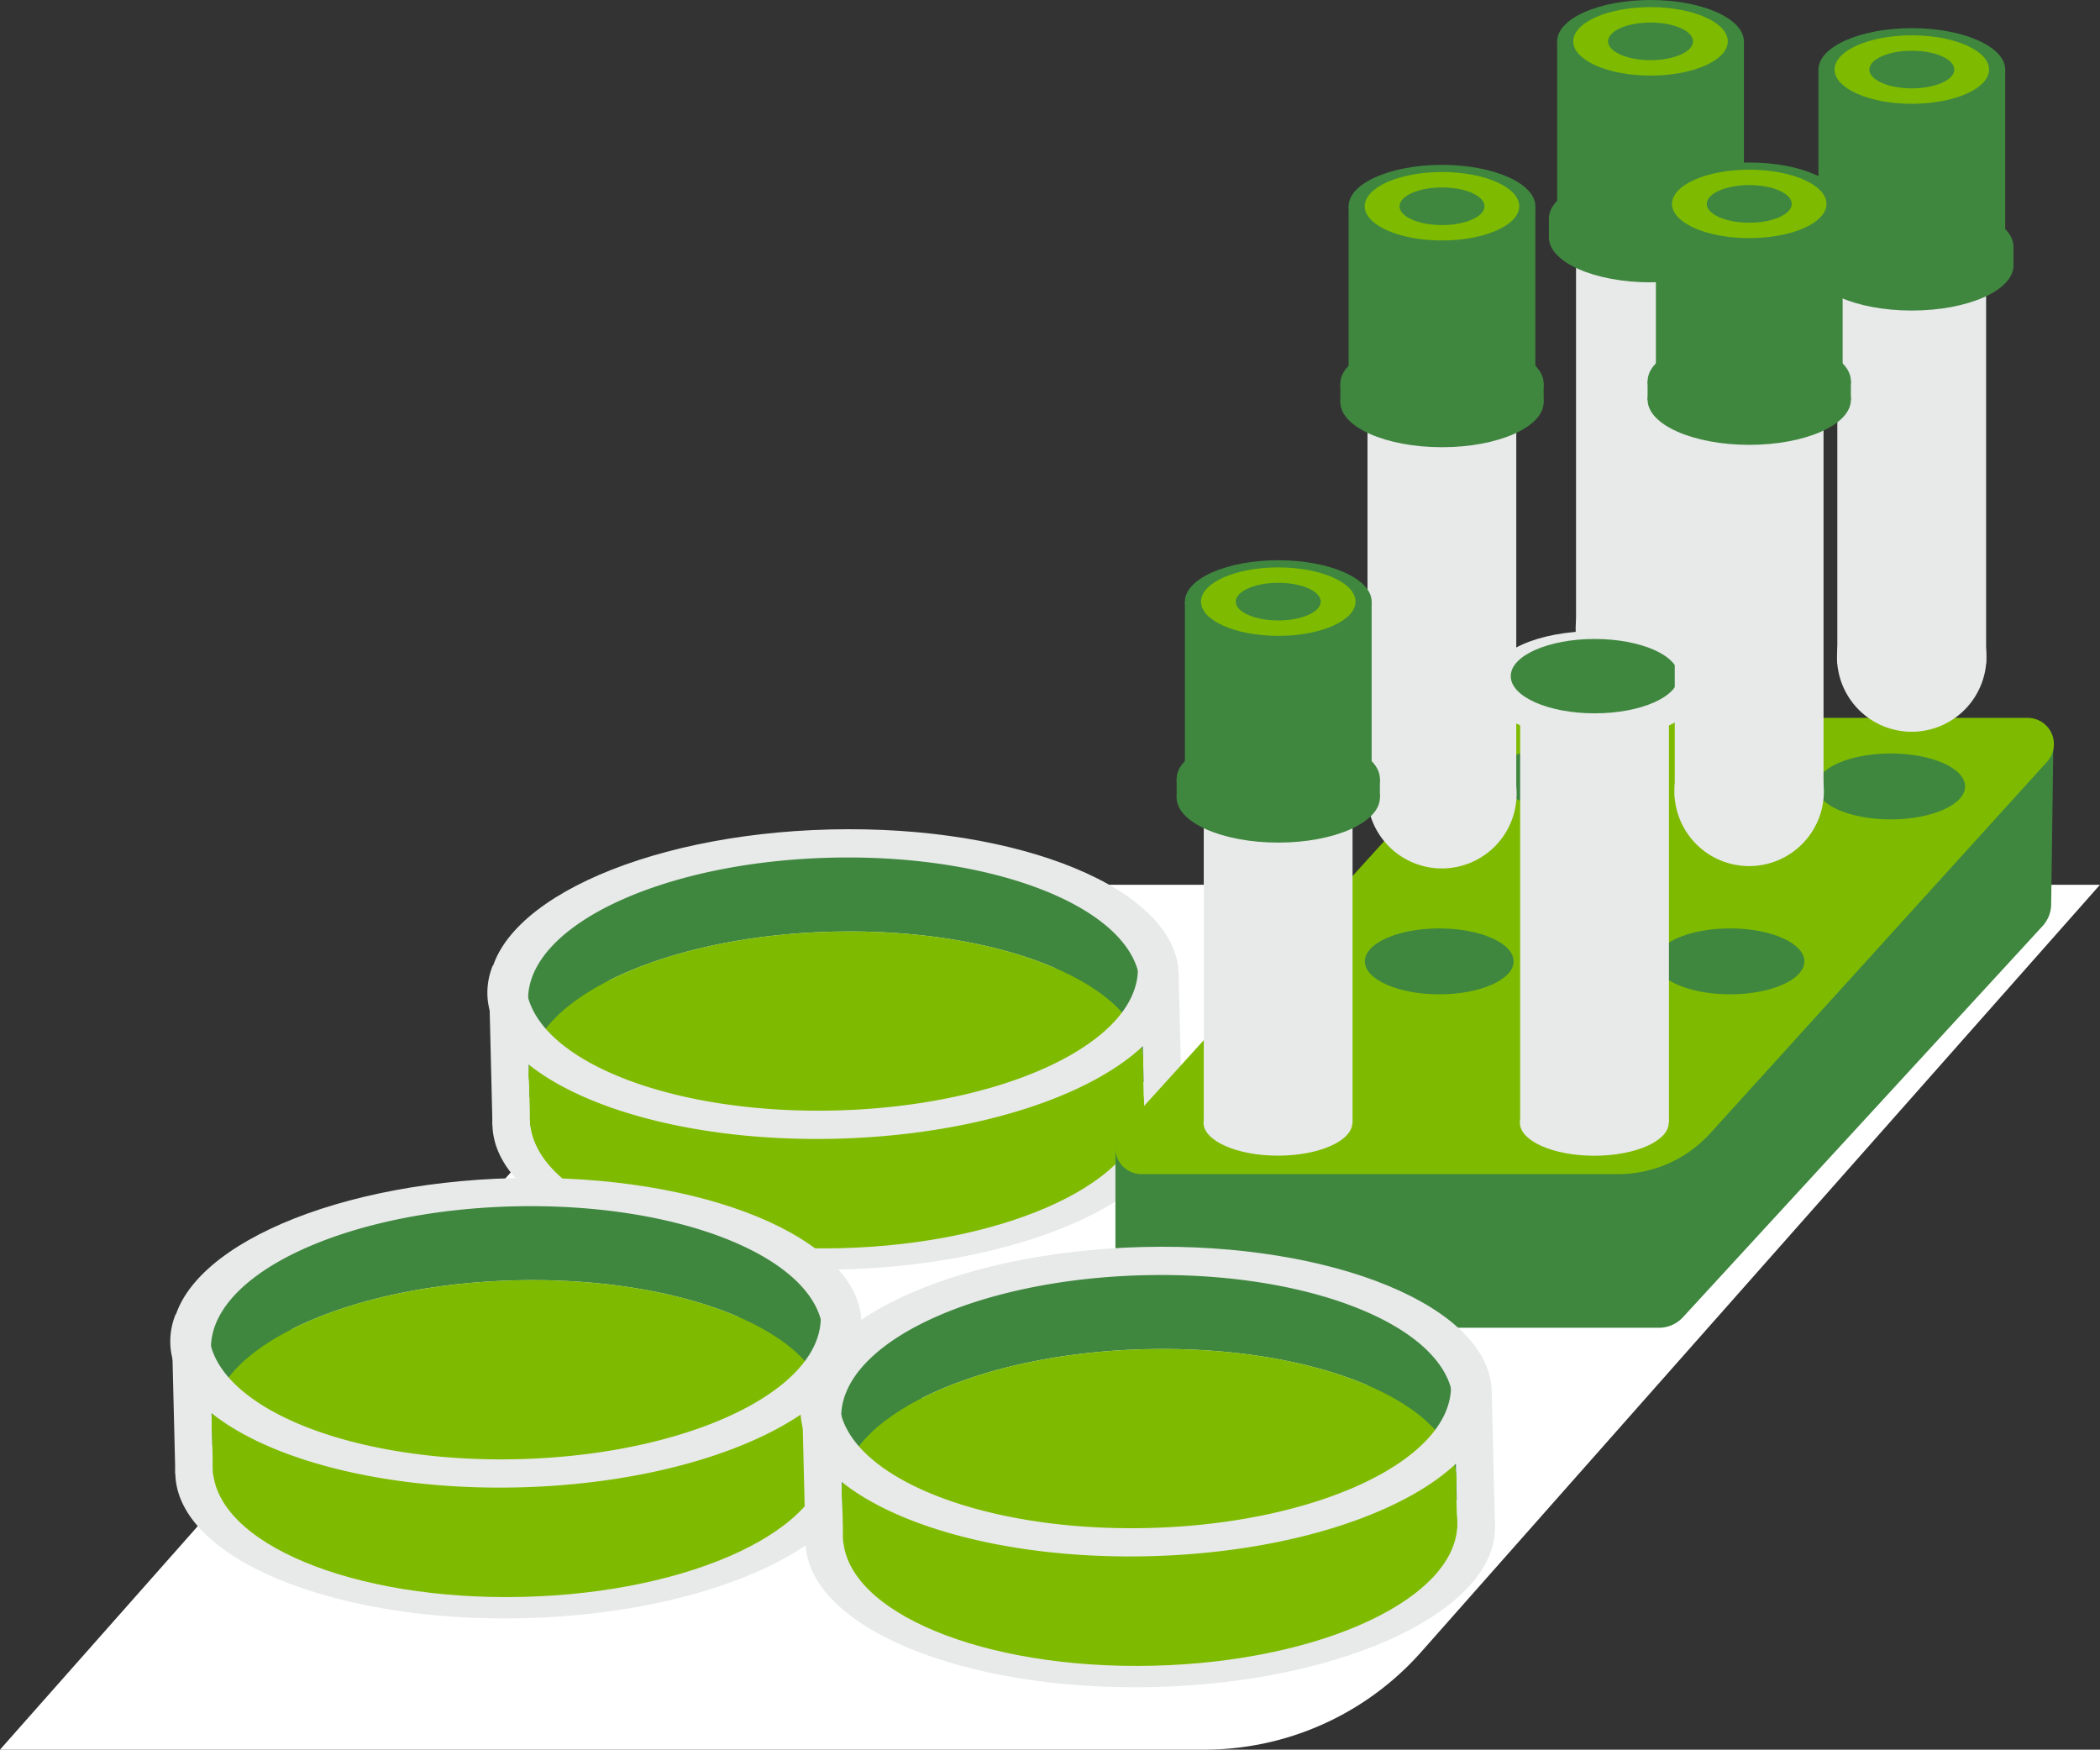 <?xml version="1.0" encoding="UTF-8"?> <svg xmlns="http://www.w3.org/2000/svg" xmlns:xlink="http://www.w3.org/1999/xlink" width="274" height="228.254" viewBox="0 0 274 228.254"><rect x="0" y="0" width="274" height="228.254" fill="#333333" stroke="none"/><defs><clipPath id="clip-path"><rect id="Rectangle_299" data-name="Rectangle 299" width="274" height="228.254" fill="none"></rect></clipPath></defs><g id="Group_125" data-name="Group 125" clip-path="url(#clip-path)"><path id="Path_1355" data-name="Path 1355" d="M157.125,198H0L88.566,97.92a37.8,37.8,0,0,1,28.309-12.75H274L185.435,185.251A37.806,37.806,0,0,1,157.125,198" transform="translate(0 30.252)" fill="#fff"></path><path id="Path_1356" data-name="Path 1356" d="M131.6,116.932l5.883-5.638-.428-17.554L47.1,95.936l.428,17.554Z" transform="translate(16.728 33.296)" fill="#e8e9e9"></path><path id="Path_1357" data-name="Path 1357" d="M47.412,113.832c.268,11.006,20.623,19.436,45.465,18.829s44.761-10.019,44.492-21.024S116.745,92.2,91.9,92.807s-44.761,10.019-44.492,21.024" transform="translate(16.839 32.954)" fill="#e8e9e9"></path><path id="Path_1358" data-name="Path 1358" d="M47.1,100.879c.268,11.006,20.623,19.436,45.465,18.829s44.761-10.019,44.492-21.024S116.429,79.247,91.588,79.854,46.827,89.873,47.1,100.879" transform="translate(16.727 28.353)" fill="#e8e9e9"></path><path id="Path_1359" data-name="Path 1359" d="M130.709,99.288a8.811,8.811,0,0,1-1.342,4.777c-5.029-7.271-20.553-12.289-38.783-11.844s-33.495,6.215-38.165,13.721a8.819,8.819,0,0,1-1.573-4.705c-.239-9.77,17.445-18.128,39.5-18.666s40.122,6.948,40.36,16.718" transform="translate(18.059 29.319)" fill="#3f873f"></path><path id="Path_1360" data-name="Path 1360" d="M50.78,99.165l.266,10.9,80.135-1.956-.272-11.136a4.024,4.024,0,0,0-4.133-3.925l-72.084,2a4.024,4.024,0,0,0-3.911,4.12" transform="translate(18.036 33.049)" fill="#3f873f"></path><path id="Path_1361" data-name="Path 1361" d="M51.02,112.693c.24,9.806,18.375,17.317,40.508,16.776s39.879-8.927,39.641-18.732S112.793,93.421,90.66,93.96,50.78,102.887,51.02,112.693" transform="translate(18.121 33.364)" fill="#7ebb00"></path><path id="Path_1362" data-name="Path 1362" d="M50.916,108.424c.24,9.806,18.375,17.317,40.508,16.776s39.879-8.927,39.641-18.731S112.689,89.152,90.556,89.691s-39.881,8.928-39.641,18.733" transform="translate(18.084 31.848)" fill="#7ebb00"></path><rect id="Rectangle_285" data-name="Rectangle 285" width="80.118" height="6.794" transform="translate(69.009 140.088) rotate(-1.398)" fill="#7ebb00"></rect><path id="Path_1363" data-name="Path 1363" d="M131.061,103.359c.24,9.8-17.509,18.189-39.637,18.729s-40.27-6.97-40.508-16.773a8.944,8.944,0,0,1,1.477-5.014c4.852,7.357,20.443,12.46,38.792,12.012s33.667-6.306,38.156-13.889a8.935,8.935,0,0,1,1.72,4.936" transform="translate(18.084 34.959)" fill="#7ebb00"></path><path id="Path_1364" data-name="Path 1364" d="M136.012,91.371l-4.594.112a8.02,8.02,0,0,1,.382,2.265c.239,9.77-17.445,18.127-39.5,18.666S52.175,105.466,51.937,95.7a8.039,8.039,0,0,1,.271-2.281l-4.589.112a9.342,9.342,0,0,0-.693,3.738c.268,11,20.625,19.435,45.465,18.828s44.762-10.019,44.494-21.023a9.352,9.352,0,0,0-.874-3.7" transform="translate(16.667 32.454)" fill="#e8e9e9"></path><path id="Path_1365" data-name="Path 1365" d="M171.2,63.087a9.749,9.749,0,1,1-9.749-9.749,9.749,9.749,0,0,1,9.749,9.749" transform="translate(53.885 18.945)" fill="#e8e9e9"></path><rect id="Rectangle_286" data-name="Rectangle 286" width="19.413" height="63.508" transform="translate(205.636 19.373)" fill="#e8e9e9"></rect><path id="Path_1366" data-name="Path 1366" d="M175.649,24.382c0,3.246-5.937,5.876-13.262,5.876s-13.262-2.63-13.262-5.876,5.937-5.876,13.262-5.876,13.262,2.632,13.262,5.876" transform="translate(52.968 6.573)" fill="#3f873f"></path><path id="Path_1367" data-name="Path 1367" d="M150.9,25.1l-1.774-1.619V21.049h26.524v2.429Z" transform="translate(52.969 7.477)" fill="#3f873f"></path><path id="Path_1368" data-name="Path 1368" d="M171.162,15.422c0,2.374-4.346,4.3-9.706,4.3s-9.707-1.926-9.707-4.3,4.346-4.3,9.707-4.3,9.706,1.926,9.706,4.3" transform="translate(53.9 3.95)" fill="#7ebb00"></path><path id="Path_1369" data-name="Path 1369" d="M174.286,5.4c0,2.98-5.453,5.4-12.182,5.4s-12.182-2.416-12.182-5.4S155.377,0,162.1,0s12.182,2.416,12.182,5.4" transform="translate(53.251)" fill="#3f873f"></path><path id="Path_1370" data-name="Path 1370" d="M175.649,22.589c0,3.247-5.937,5.877-13.262,5.877s-13.262-2.63-13.262-5.877,5.937-5.875,13.262-5.875,13.262,2.63,13.262,5.875" transform="translate(52.968 5.937)" fill="#3f873f"></path><path id="Path_1371" data-name="Path 1371" d="M174.286,21.383c0,2.98-5.453,5.4-12.182,5.4s-12.182-2.416-12.182-5.4,5.455-5.4,12.182-5.4,12.182,2.416,12.182,5.4" transform="translate(53.251 5.678)" fill="#3f873f"></path><rect id="Rectangle_287" data-name="Rectangle 287" width="24.364" height="21.741" transform="translate(203.175 5.396)" fill="#3f873f"></rect><path id="Path_1372" data-name="Path 1372" d="M171.633,5.152c0,2.466-4.513,4.465-10.08,4.465s-10.079-2-10.079-4.465S155.987.687,161.553.687s10.08,2,10.08,4.465" transform="translate(53.803 0.244)" fill="#7ebb00"></path><path id="Path_1373" data-name="Path 1373" d="M165.909,4.626c0,1.357-2.483,2.457-5.544,2.457s-5.544-1.1-5.544-2.457,2.481-2.457,5.544-2.457,5.544,1.1,5.544,2.457" transform="translate(54.992 0.77)" fill="#3f873f"></path><path id="Path_1374" data-name="Path 1374" d="M180.174,123.907H107.392v19.7a4.275,4.275,0,0,0,4.276,4.274H178.3a4.271,4.271,0,0,0,3.147-1.381l46.91-51.019a4.271,4.271,0,0,0,1.128-2.836l.287-21.323Z" transform="translate(38.145 25.334)" fill="#3f873f"></path><path id="Path_1375" data-name="Path 1375" d="M172.982,128.626H110.8a3.423,3.423,0,0,1-2.536-5.722l48.782-53.8h69.376a3.423,3.423,0,0,1,2.536,5.722l-43.946,48.466a16.245,16.245,0,0,1-12.034,5.333" transform="translate(38.139 24.546)" fill="#7ebb00"></path><path id="Path_1376" data-name="Path 1376" d="M150.819,93.672c0,2.374-4.346,4.3-9.706,4.3s-9.707-1.926-9.707-4.3,4.346-4.3,9.707-4.3,9.706,1.926,9.706,4.3" transform="translate(46.675 31.744)" fill="#3f873f"></path><path id="Path_1377" data-name="Path 1377" d="M178.81,93.672c0,2.374-4.346,4.3-9.706,4.3s-9.707-1.926-9.707-4.3,4.346-4.3,9.707-4.3,9.706,1.926,9.706,4.3" transform="translate(56.617 31.744)" fill="#3f873f"></path><path id="Path_1378" data-name="Path 1378" d="M194.284,76.832c0,2.376-4.346,4.3-9.706,4.3s-9.707-1.926-9.707-4.3,4.346-4.3,9.707-4.3,9.706,1.924,9.706,4.3" transform="translate(62.113 25.763)" fill="#3f873f"></path><path id="Path_1379" data-name="Path 1379" d="M163.563,75.922c0,2.374-4.346,4.3-9.706,4.3s-9.707-1.926-9.707-4.3,4.346-4.3,9.707-4.3,9.706,1.926,9.706,4.3" transform="translate(51.201 25.44)" fill="#3f873f"></path><path id="Path_1380" data-name="Path 1380" d="M151.126,78.96a9.749,9.749,0,1,1-9.749-9.749,9.75,9.75,0,0,1,9.749,9.749" transform="translate(46.754 24.583)" fill="#e8e9e9"></path><rect id="Rectangle_288" data-name="Rectangle 288" width="19.413" height="63.508" transform="translate(178.425 40.884)" fill="#e8e9e9"></rect><path id="Path_1381" data-name="Path 1381" d="M155.571,40.255c0,3.246-5.937,5.876-13.262,5.876s-13.262-2.63-13.262-5.876,5.937-5.876,13.262-5.876,13.262,2.632,13.262,5.876" transform="translate(45.837 12.211)" fill="#3f873f"></path><path id="Path_1382" data-name="Path 1382" d="M130.821,40.97l-1.774-1.619V36.922H155.57v2.429Z" transform="translate(45.837 13.115)" fill="#3f873f"></path><path id="Path_1383" data-name="Path 1383" d="M151.083,31.3c0,2.374-4.346,4.3-9.706,4.3s-9.707-1.926-9.707-4.3,4.346-4.3,9.707-4.3,9.706,1.926,9.706,4.3" transform="translate(46.768 9.588)" fill="#7ebb00"></path><path id="Path_1384" data-name="Path 1384" d="M154.207,21.269c0,2.98-5.453,5.4-12.182,5.4s-12.182-2.416-12.182-5.4,5.455-5.4,12.182-5.4,12.182,2.416,12.182,5.4" transform="translate(46.12 5.638)" fill="#3f873f"></path><path id="Path_1385" data-name="Path 1385" d="M155.571,38.463c0,3.246-5.937,5.876-13.262,5.876s-13.262-2.63-13.262-5.876,5.937-5.876,13.262-5.876,13.262,2.63,13.262,5.876" transform="translate(45.837 11.575)" fill="#3f873f"></path><path id="Path_1386" data-name="Path 1386" d="M154.207,37.256c0,2.98-5.453,5.4-12.182,5.4s-12.182-2.416-12.182-5.4,5.455-5.4,12.182-5.4,12.182,2.416,12.182,5.4" transform="translate(46.12 11.316)" fill="#3f873f"></path><rect id="Rectangle_289" data-name="Rectangle 289" width="24.364" height="21.741" transform="translate(175.964 26.909)" fill="#3f873f"></rect><path id="Path_1387" data-name="Path 1387" d="M151.554,21.025c0,2.466-4.513,4.465-10.08,4.465s-10.079-2-10.079-4.465,4.513-4.465,10.079-4.465,10.08,2,10.08,4.465" transform="translate(46.671 5.882)" fill="#7ebb00"></path><path id="Path_1388" data-name="Path 1388" d="M145.83,20.5c0,1.357-2.483,2.457-5.544,2.457s-5.544-1.1-5.544-2.457,2.481-2.457,5.544-2.457,5.544,1.1,5.544,2.457" transform="translate(47.86 6.408)" fill="#3f873f"></path><path id="Path_1389" data-name="Path 1389" d="M196.361,65.8a9.749,9.749,0,1,1-9.749-9.748,9.749,9.749,0,0,1,9.749,9.748" transform="translate(62.821 19.91)" fill="#e8e9e9"></path><rect id="Rectangle_290" data-name="Rectangle 290" width="19.413" height="63.508" transform="translate(239.727 23.051)" fill="#e8e9e9"></rect><path id="Path_1390" data-name="Path 1390" d="M200.806,27.1c0,3.244-5.937,5.876-13.262,5.876S174.282,30.34,174.282,27.1s5.937-5.876,13.262-5.876,13.262,2.63,13.262,5.876" transform="translate(61.904 7.537)" fill="#3f873f"></path><path id="Path_1391" data-name="Path 1391" d="M176.056,27.811l-1.774-1.619V23.764h26.524v2.429Z" transform="translate(61.904 8.441)" fill="#3f873f"></path><path id="Path_1392" data-name="Path 1392" d="M196.318,18.136c0,2.374-4.346,4.3-9.706,4.3s-9.707-1.926-9.707-4.3,4.346-4.3,9.707-4.3,9.706,1.926,9.706,4.3" transform="translate(62.836 4.914)" fill="#7ebb00"></path><path id="Path_1393" data-name="Path 1393" d="M199.443,8.11c0,2.98-5.453,5.4-12.182,5.4s-12.182-2.416-12.182-5.4,5.455-5.4,12.182-5.4,12.182,2.416,12.182,5.4" transform="translate(62.187 0.964)" fill="#3f873f"></path><path id="Path_1394" data-name="Path 1394" d="M200.806,25.3c0,3.246-5.937,5.876-13.262,5.876s-13.262-2.63-13.262-5.876,5.937-5.876,13.262-5.876,13.262,2.632,13.262,5.876" transform="translate(61.904 6.901)" fill="#3f873f"></path><path id="Path_1395" data-name="Path 1395" d="M199.443,24.1c0,2.98-5.453,5.4-12.182,5.4s-12.182-2.416-12.182-5.4,5.455-5.4,12.182-5.4,12.182,2.416,12.182,5.4" transform="translate(62.187 6.642)" fill="#3f873f"></path><rect id="Rectangle_291" data-name="Rectangle 291" width="24.364" height="21.741" transform="translate(237.266 9.076)" fill="#3f873f"></rect><path id="Path_1396" data-name="Path 1396" d="M196.789,7.866c0,2.466-4.513,4.465-10.08,4.465s-10.079-2-10.079-4.465S181.143,3.4,186.709,3.4s10.08,2,10.08,4.465" transform="translate(62.738 1.208)" fill="#7ebb00"></path><path id="Path_1397" data-name="Path 1397" d="M191.065,7.34c0,1.357-2.483,2.457-5.544,2.457s-5.544-1.1-5.544-2.457,2.481-2.457,5.544-2.457,5.544,1.1,5.544,2.457" transform="translate(63.927 1.734)" fill="#3f873f"></path><path id="Path_1398" data-name="Path 1398" d="M135.288,109.2c0,2.374-4.346,4.3-9.706,4.3s-9.707-1.926-9.707-4.3,4.346-4.3,9.707-4.3,9.706,1.926,9.706,4.3" transform="translate(41.158 37.261)" fill="#e8e9e9"></path><rect id="Rectangle_292" data-name="Rectangle 292" width="19.413" height="54.079" transform="translate(157.063 92.464)" fill="#e8e9e9"></rect><path id="Path_1399" data-name="Path 1399" d="M139.808,78.315c0,3.246-5.937,5.876-13.262,5.876s-13.262-2.63-13.262-5.876,5.937-5.876,13.262-5.876,13.262,2.63,13.262,5.876" transform="translate(40.238 25.73)" fill="#3f873f"></path><path id="Path_1400" data-name="Path 1400" d="M115.058,79.031l-1.774-1.619V74.983h26.524v2.429Z" transform="translate(40.238 26.633)" fill="#3f873f"></path><path id="Path_1401" data-name="Path 1401" d="M135.32,69.355c0,2.374-4.346,4.3-9.706,4.3s-9.707-1.926-9.707-4.3,4.346-4.3,9.707-4.3,9.706,1.926,9.706,4.3" transform="translate(41.17 23.107)" fill="#7ebb00"></path><path id="Path_1402" data-name="Path 1402" d="M138.445,59.329c0,2.98-5.453,5.4-12.183,5.4s-12.182-2.416-12.182-5.4,5.455-5.4,12.182-5.4,12.183,2.416,12.183,5.4" transform="translate(40.521 19.157)" fill="#3f873f"></path><path id="Path_1403" data-name="Path 1403" d="M139.808,76.523c0,3.246-5.937,5.876-13.262,5.876s-13.262-2.63-13.262-5.876,5.937-5.876,13.262-5.876,13.262,2.63,13.262,5.876" transform="translate(40.238 25.093)" fill="#3f873f"></path><path id="Path_1404" data-name="Path 1404" d="M138.445,75.316c0,2.98-5.453,5.4-12.183,5.4s-12.182-2.416-12.182-5.4,5.455-5.4,12.182-5.4,12.183,2.416,12.183,5.4" transform="translate(40.521 24.835)" fill="#3f873f"></path><rect id="Rectangle_293" data-name="Rectangle 293" width="24.364" height="21.741" transform="translate(154.602 78.487)" fill="#3f873f"></rect><path id="Path_1405" data-name="Path 1405" d="M135.791,59.085c0,2.466-4.513,4.465-10.08,4.465s-10.079-2-10.079-4.465,4.513-4.465,10.079-4.465,10.08,2,10.08,4.465" transform="translate(41.072 19.401)" fill="#7ebb00"></path><path id="Path_1406" data-name="Path 1406" d="M130.067,58.559c0,1.357-2.483,2.457-5.544,2.457s-5.544-1.1-5.544-2.457,2.481-2.457,5.544-2.457,5.544,1.1,5.544,2.457" transform="translate(42.261 19.927)" fill="#3f873f"></path><rect id="Rectangle_294" data-name="Rectangle 294" width="19.413" height="59.364" transform="translate(198.345 87.106)" fill="#e8e9e9"></rect><path id="Path_1407" data-name="Path 1407" d="M170.269,68.42c0,3.244-5.937,5.876-13.262,5.876s-13.262-2.632-13.262-5.876,5.937-5.876,13.262-5.876,13.262,2.63,13.262,5.876" transform="translate(51.057 22.215)" fill="#e8e9e9"></path><path id="Path_1408" data-name="Path 1408" d="M145.519,69.135l-1.774-1.619V65.087h26.524v2.429Z" transform="translate(51.058 23.119)" fill="#e8e9e9"></path><path id="Path_1409" data-name="Path 1409" d="M170.269,66.628c0,3.244-5.937,5.876-13.262,5.876s-13.262-2.632-13.262-5.876,5.937-5.876,13.262-5.876,13.262,2.63,13.262,5.876" transform="translate(51.057 21.579)" fill="#e8e9e9"></path><path id="Path_1410" data-name="Path 1410" d="M167.351,66.359c0,2.679-4.9,4.85-10.949,4.85s-10.95-2.171-10.95-4.85,4.9-4.85,10.95-4.85,10.949,2.171,10.949,4.85" transform="translate(51.664 21.848)" fill="#3f873f"></path><path id="Path_1411" data-name="Path 1411" d="M165.749,109.208c0,2.374-4.346,4.3-9.706,4.3s-9.707-1.926-9.707-4.3,4.346-4.3,9.707-4.3,9.706,1.926,9.706,4.3" transform="translate(51.978 37.263)" fill="#e8e9e9"></path><path id="Path_1412" data-name="Path 1412" d="M187.4,37.309c-.526.7-2.235.309-3.818-.877s-2.441-2.714-1.916-3.416,2.235-.309,3.818.877,2.442,2.714,1.916,3.416" transform="translate(64.471 11.604)" fill="#e8e9e9"></path><path id="Path_1413" data-name="Path 1413" d="M180.709,78.733a9.749,9.749,0,1,1-9.749-9.749,9.75,9.75,0,0,1,9.749,9.749" transform="translate(57.262 24.503)" fill="#e8e9e9"></path><rect id="Rectangle_295" data-name="Rectangle 295" width="19.413" height="63.508" transform="translate(218.516 40.576)" fill="#e8e9e9"></rect><path id="Path_1414" data-name="Path 1414" d="M185.154,40.027c0,3.244-5.937,5.876-13.262,5.876s-13.262-2.632-13.262-5.876,5.937-5.876,13.262-5.876,13.262,2.63,13.262,5.876" transform="translate(56.345 12.13)" fill="#3f873f"></path><path id="Path_1415" data-name="Path 1415" d="M160.4,40.743l-1.774-1.619V36.695h26.524v2.429Z" transform="translate(56.345 13.034)" fill="#3f873f"></path><path id="Path_1416" data-name="Path 1416" d="M180.666,31.068c0,2.374-4.346,4.3-9.706,4.3s-9.707-1.926-9.707-4.3,4.346-4.3,9.707-4.3,9.706,1.926,9.706,4.3" transform="translate(57.276 9.508)" fill="#7ebb00"></path><path id="Path_1417" data-name="Path 1417" d="M183.791,21.042c0,2.98-5.453,5.4-12.182,5.4s-12.182-2.416-12.182-5.4,5.455-5.4,12.182-5.4,12.182,2.416,12.182,5.4" transform="translate(56.628 5.557)" fill="#3f873f"></path><path id="Path_1418" data-name="Path 1418" d="M185.154,38.235c0,3.246-5.937,5.876-13.262,5.876s-13.262-2.63-13.262-5.876,5.937-5.876,13.262-5.876,13.262,2.632,13.262,5.876" transform="translate(56.345 11.494)" fill="#3f873f"></path><path id="Path_1419" data-name="Path 1419" d="M183.791,37.028c0,2.98-5.453,5.4-12.182,5.4s-12.182-2.416-12.182-5.4,5.455-5.4,12.182-5.4,12.182,2.416,12.182,5.4" transform="translate(56.628 11.236)" fill="#3f873f"></path><rect id="Rectangle_296" data-name="Rectangle 296" width="24.364" height="21.741" transform="translate(216.055 26.6)" fill="#3f873f"></rect><path id="Path_1420" data-name="Path 1420" d="M181.138,20.8c0,2.466-4.513,4.465-10.08,4.465s-10.079-2-10.079-4.465,4.513-4.465,10.079-4.465,10.08,2,10.08,4.465" transform="translate(57.179 5.801)" fill="#7ebb00"></path><path id="Path_1421" data-name="Path 1421" d="M175.413,20.272c0,1.357-2.483,2.457-5.544,2.457s-5.544-1.1-5.544-2.457,2.481-2.457,5.544-2.457,5.544,1.1,5.544,2.457" transform="translate(58.367 6.328)" fill="#3f873f"></path><path id="Path_1422" data-name="Path 1422" d="M101.065,150.5l5.883-5.638-.428-17.554-89.956,2.2.428,17.554Z" transform="translate(5.883 45.218)" fill="#e8e9e9"></path><path id="Path_1423" data-name="Path 1423" d="M16.88,147.4c.268,11.006,20.623,19.436,45.465,18.829s44.761-10.019,44.492-21.025-20.625-19.436-45.465-18.829S16.611,136.391,16.88,147.4" transform="translate(5.995 44.876)" fill="#e8e9e9"></path><path id="Path_1424" data-name="Path 1424" d="M16.564,134.444c.268,11.006,20.623,19.436,45.465,18.829s44.761-10.019,44.492-21.024S85.9,112.812,61.056,113.419,16.3,123.438,16.564,134.444" transform="translate(5.882 40.275)" fill="#e8e9e9"></path><path id="Path_1425" data-name="Path 1425" d="M100.177,132.853a8.811,8.811,0,0,1-1.342,4.777c-5.029-7.271-20.553-12.289-38.783-11.844S26.557,132,21.887,139.507a8.819,8.819,0,0,1-1.573-4.705c-.239-9.77,17.445-18.128,39.5-18.666s40.122,6.948,40.36,16.718" transform="translate(7.214 41.241)" fill="#3f873f"></path><path id="Path_1426" data-name="Path 1426" d="M20.248,132.73l.266,10.9,80.135-1.956-.272-11.136a4.024,4.024,0,0,0-4.133-3.925l-72.084,2a4.024,4.024,0,0,0-3.911,4.12" transform="translate(7.192 44.971)" fill="#3f873f"></path><path id="Path_1427" data-name="Path 1427" d="M20.488,146.258c.24,9.8,18.375,17.317,40.508,16.776s39.879-8.927,39.641-18.732-18.375-17.317-40.508-16.777-39.881,8.927-39.641,18.733" transform="translate(7.276 45.287)" fill="#7ebb00"></path><path id="Path_1428" data-name="Path 1428" d="M20.384,141.989c.24,9.806,18.375,17.317,40.508,16.776s39.879-8.927,39.641-18.732-18.375-17.317-40.508-16.777-39.881,8.927-39.641,18.733" transform="translate(7.239 43.77)" fill="#7ebb00"></path><rect id="Rectangle_297" data-name="Rectangle 297" width="80.118" height="6.794" transform="translate(27.632 185.575) rotate(-1.398)" fill="#7ebb00"></rect><path id="Path_1429" data-name="Path 1429" d="M100.529,136.924c.24,9.8-17.509,18.189-39.637,18.729s-40.27-6.97-40.508-16.773a8.943,8.943,0,0,1,1.477-5.014c4.852,7.357,20.443,12.46,38.792,12.012s33.667-6.306,38.155-13.889a8.935,8.935,0,0,1,1.72,4.936" transform="translate(7.24 46.881)" fill="#7ebb00"></path><path id="Path_1430" data-name="Path 1430" d="M105.48,124.936l-4.594.112a8.02,8.02,0,0,1,.382,2.265c.239,9.77-17.445,18.127-39.5,18.666s-40.122-6.948-40.36-16.718a8.039,8.039,0,0,1,.271-2.281l-4.589.112a9.342,9.342,0,0,0-.693,3.738c.268,11,20.625,19.435,45.465,18.828s44.762-10.019,44.494-21.023a9.352,9.352,0,0,0-.874-3.7" transform="translate(5.822 44.377)" fill="#e8e9e9"></path><path id="Path_1431" data-name="Path 1431" d="M161.743,157.124l5.883-5.638-.428-17.554-89.956,2.2.428,17.554Z" transform="translate(27.436 47.572)" fill="#e8e9e9"></path><path id="Path_1432" data-name="Path 1432" d="M77.558,154.024c.268,11.006,20.623,19.436,45.465,18.829s44.761-10.019,44.492-21.025S146.891,132.392,122.05,133s-44.761,10.019-44.492,21.025" transform="translate(27.547 47.23)" fill="#e8e9e9"></path><path id="Path_1433" data-name="Path 1433" d="M77.242,141.071c.268,11.006,20.623,19.436,45.465,18.829s44.761-10.019,44.492-21.024-20.625-19.436-45.465-18.829-44.761,10.019-44.492,21.024" transform="translate(27.435 42.629)" fill="#e8e9e9"></path><path id="Path_1434" data-name="Path 1434" d="M160.855,139.48a8.811,8.811,0,0,1-1.342,4.777c-5.029-7.271-20.553-12.289-38.783-11.844s-33.495,6.215-38.165,13.721a8.819,8.819,0,0,1-1.573-4.705c-.237-9.77,17.445-18.128,39.5-18.666s40.122,6.948,40.36,16.718" transform="translate(28.767 43.595)" fill="#3f873f"></path><path id="Path_1435" data-name="Path 1435" d="M80.926,139.357l.266,10.9,80.135-1.956-.272-11.136a4.024,4.024,0,0,0-4.133-3.925l-72.084,2a4.024,4.024,0,0,0-3.911,4.12" transform="translate(28.744 47.325)" fill="#3f873f"></path><path id="Path_1436" data-name="Path 1436" d="M81.166,152.885c.24,9.806,18.375,17.317,40.508,16.776s39.879-8.927,39.641-18.732-18.375-17.317-40.508-16.777-39.881,8.928-39.641,18.733" transform="translate(28.829 47.64)" fill="#7ebb00"></path><path id="Path_1437" data-name="Path 1437" d="M81.062,148.616c.24,9.806,18.375,17.317,40.508,16.776s39.879-8.927,39.641-18.732-18.375-17.317-40.508-16.777-39.881,8.927-39.641,18.733" transform="translate(28.792 46.124)" fill="#7ebb00"></path><rect id="Rectangle_298" data-name="Rectangle 298" width="80.118" height="6.794" transform="translate(109.862 194.556) rotate(-1.398)" fill="#7ebb00"></rect><path id="Path_1438" data-name="Path 1438" d="M161.207,143.552c.24,9.8-17.509,18.189-39.637,18.729s-40.27-6.97-40.508-16.773a8.944,8.944,0,0,1,1.477-5.014c4.852,7.357,20.443,12.46,38.792,12.012S155,146.2,159.488,138.616a8.935,8.935,0,0,1,1.72,4.936" transform="translate(28.792 49.236)" fill="#7ebb00"></path><path id="Path_1439" data-name="Path 1439" d="M166.158,131.563l-4.594.112a8.02,8.02,0,0,1,.382,2.265c.239,9.77-17.445,18.127-39.5,18.666s-40.122-6.948-40.36-16.718a8.039,8.039,0,0,1,.271-2.281l-4.589.112a9.342,9.342,0,0,0-.693,3.738c.268,11,20.625,19.435,45.465,18.828s44.762-10.019,44.494-21.023a9.352,9.352,0,0,0-.874-3.7" transform="translate(27.375 46.73)" fill="#e8e9e9"></path></g></svg> 